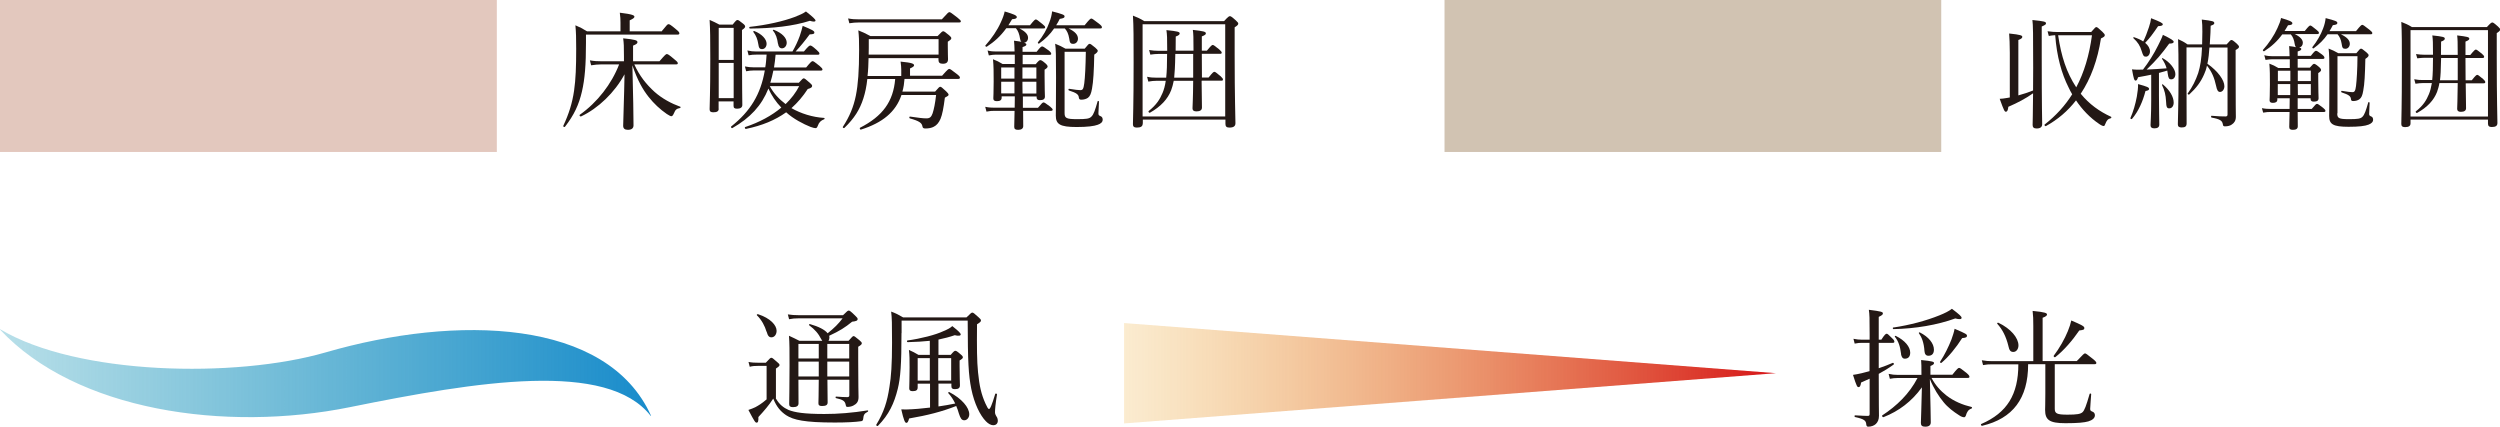 <?xml version="1.0" encoding="UTF-8"?><svg id="_レイヤー_2" xmlns="http://www.w3.org/2000/svg" xmlns:xlink="http://www.w3.org/1999/xlink" viewBox="0 0 222.41 37.96"><defs><style>.cls-1{fill:url(#_名称未設定グラデーション_34);}.cls-1,.cls-2{fill-rule:evenodd;}.cls-1,.cls-2,.cls-3,.cls-4,.cls-5{stroke-width:0px;}.cls-2{fill:url(#_名称未設定グラデーション_75);}.cls-3{fill:#231815;}.cls-4{fill:#e3c8be;}.cls-5{fill:#d1c3b2;}</style><linearGradient id="_名称未設定グラデーション_75" x1="0" y1="33.2" x2="57.92" y2="33.2" gradientUnits="userSpaceOnUse"><stop offset="0" stop-color="#1495b5" stop-opacity=".3"/><stop offset="1" stop-color="#188bcb"/></linearGradient><linearGradient id="_名称未設定グラデーション_34" x1="100" y1="33.2" x2="158" y2="33.2" gradientUnits="userSpaceOnUse"><stop offset="0" stop-color="#e99e15" stop-opacity=".2"/><stop offset="1" stop-color="#d61518"/></linearGradient></defs><g id="_文字"><rect class="cls-5" x="128.51" y="0" width="44.19" height="13.52"/><rect class="cls-4" x="0" width="44.2" height="13.52"/><path class="cls-3" d="M58.85,2.8c.49-.6.54-.65.62-.65s.16.02.7.48c.24.19.27.27.27.34s-.05.11-.16.11h-8.15v.75c0,1.93-.1,3.2-.36,4.32-.27,1.16-.69,2.07-1.51,3.13-.05.06-.18-.02-.15-.08.5-1.07.8-2.02.96-3.12.15-1.03.19-2.15.19-3.73,0-1-.01-1.42-.07-2.1.43.18.62.28,1.04.54h2.97v-.81c0-.26-.01-.46-.06-.85,1.16.14,1.3.24,1.3.36,0,.09-.11.18-.42.32v.98h2.8ZM56.43,5.73c.46,1.02,1.07,1.78,1.81,2.45.68.6,1.49,1.03,2.29,1.32.04.01.01.1-.03.11-.31.06-.41.14-.54.46-.09.2-.15.27-.24.27-.07,0-.19-.07-.4-.2-.6-.41-1.16-.94-1.61-1.51-.52-.66-.98-1.44-1.45-2.82.07,2.45.1,4.81.1,5.34,0,.26-.17.4-.5.4-.28,0-.42-.12-.42-.36,0-.5.09-2.57.12-4.58-.87,1.62-2.34,3.03-3.87,3.75-.07.03-.18-.1-.11-.15,1.56-1.1,2.83-2.74,3.5-4.48h-1.61c-.29,0-.53.03-.88.08l-.11-.44c.39.07.65.08.98.08h2.05v-.4c0-.96-.01-1.18-.07-1.64,1.09.11,1.27.18,1.27.34,0,.1-.06.18-.39.31v1.39h2.35c.5-.58.58-.64.65-.64.08,0,.17.03.69.48.24.19.29.26.29.34,0,.07-.05.1-.15.1h-3.73Z"/><path class="cls-3" d="M63.94,9.67c0,.23-.16.32-.48.32-.23,0-.33-.07-.33-.27,0-.5.06-1.27.06-4.49,0-1.77-.01-2.64-.06-3.46.37.16.53.24.87.42h1.18c.29-.37.35-.41.42-.41.08,0,.15.03.49.31.16.12.2.2.2.27,0,.08-.06.16-.28.31v1.84c0,3.05.03,4.4.03,4.83,0,.22-.17.33-.46.33-.24,0-.32-.07-.32-.26v-.39h-1.33v.66ZM65.27,2.48h-1.33v2.85h1.33v-2.85ZM63.94,8.73h1.33v-3.13h-1.33v3.13ZM71.06,7.37c.32-.35.37-.4.44-.4.08,0,.15.05.56.41.16.14.19.19.19.27,0,.11-.1.19-.39.27-.43.66-.91,1.22-1.45,1.7.84.48,1.88.81,2.91.87.05,0,.05.11,0,.12-.29.11-.46.27-.57.59-.06.16-.12.2-.19.2-.08,0-.24-.03-.45-.11-.61-.24-1.53-.71-2.17-1.3-.98.7-2.13,1.18-3.58,1.48-.08.01-.14-.15-.06-.17,1.26-.42,2.35-1.01,3.21-1.73-.49-.5-.86-1.07-1.15-1.69-.6,1.51-1.62,2.61-3.2,3.51-.07.05-.17-.09-.11-.14,1.71-1.36,2.62-2.85,2.99-4.98h-1.01c-.22,0-.39.02-.65.07l-.11-.43c.31.06.5.08.77.08h1.04c.07-.37.09-.76.12-1.13h-.92c-.24,0-.41.01-.68.06l-.11-.43c.31.07.5.09.79.09h3.22c.25-.42.48-.91.65-1.38.12-.34.2-.65.26-.9.85.35,1.04.45,1.04.59,0,.1-.05.16-.42.17-.45.61-.83,1.07-1.25,1.52h.74c.41-.49.49-.53.57-.53.07,0,.16.03.57.4.18.16.24.24.24.31,0,.08-.03.11-.16.11h-3.74c-.03.37-.08.76-.14,1.13h2.86c.42-.51.5-.56.57-.56.08,0,.16.05.62.42.2.17.26.25.26.32s-.05.1-.15.1h-4.22c-.07.36-.16.73-.27,1.08h2.51ZM66.7,2.39c1.49-.16,2.96-.49,4-.88.41-.16.76-.31,1-.49.62.49.85.7.85.81,0,.06-.05.09-.16.09-.08,0-.19-.02-.34-.07-1.51.48-3.27.67-5.33.69-.07,0-.09-.14-.02-.15ZM67.46,3.92c-.07-.43-.18-.74-.45-1.09-.02-.03.05-.08.09-.07.68.26,1.1.73,1.1,1.13,0,.27-.17.48-.4.48-.22,0-.29-.1-.34-.45ZM68.48,7.66c.34.64.84,1.17,1.41,1.6.5-.48.91-1.01,1.21-1.6h-2.62ZM69.21,3.89c-.07-.5-.18-.85-.45-1.17-.03-.03.03-.08.08-.07.75.29,1.15.73,1.15,1.15,0,.27-.18.5-.42.5-.2,0-.32-.15-.35-.41Z"/><path class="cls-3" d="M80.18,6.74v-.52c0-.18-.02-.49-.06-.74,1.07.1,1.2.2,1.2.34,0,.07-.09.15-.36.27v.65h2.85c.49-.56.57-.61.64-.61.08,0,.16.06.67.45.23.18.28.25.28.33,0,.07-.05.11-.15.11h-4.78c-.03.39-.08.76-.19,1.13h2.91c.33-.39.39-.43.46-.43s.15.05.52.4c.17.17.22.24.22.31s-.06.11-.33.26c-.12.95-.23,1.5-.39,1.89-.15.33-.33.56-.59.69-.19.11-.48.16-.74.16-.2,0-.25-.05-.28-.2-.05-.28-.25-.46-1.12-.7-.07-.02-.05-.17.02-.16.79.11,1.13.16,1.45.16s.44-.12.56-.45c.12-.37.22-.85.31-1.63h-3.08c-.51,1.5-1.67,2.47-3.61,3.08-.08.02-.14-.14-.07-.17,2-1.03,2.95-2.31,3.12-4.33h-2.48c-.07.67-.19,1.22-.35,1.72-.32,1-.8,1.77-1.69,2.63-.05.05-.17-.03-.14-.09.6-.92.95-1.76,1.16-2.78.2-1.01.29-2.2.29-4.08,0-.87-.01-1.15-.07-1.73.45.19.65.27,1.08.51h5.97c.37-.39.43-.43.5-.43.08,0,.15.05.52.35.16.14.2.19.2.27,0,.09-.03.12-.31.31v.4c0,.68.02.97.02,1.16,0,.28-.15.4-.46.4-.27,0-.39-.1-.39-.34v-.16h-6.22c-.01.53-.03,1.07-.09,1.59h2.99ZM75.45,1.64c.36.07.61.08.94.08h7.4c.52-.58.6-.64.67-.64.08,0,.17.06.71.48.25.2.31.27.31.34s-.05.1-.16.1h-8.92c-.29,0-.51.02-.84.07l-.11-.43ZM83.5,3.48h-6.21v.78c0,.2,0,.41-.01.6h6.22v-1.38Z"/><path class="cls-3" d="M89.51,2.53c-.49.68-1.04,1.18-1.73,1.63-.06.03-.16-.08-.11-.12.54-.6,1.07-1.37,1.37-2.06.17-.36.29-.7.34-.96.81.24,1.08.35,1.08.5,0,.1-.09.17-.42.19-.11.19-.22.37-.33.54h1.92c.37-.46.45-.52.52-.52.08,0,.16.06.59.41.18.14.24.22.24.28,0,.08-.03.11-.15.11h-2.14c.54.27.77.54.77.83,0,.23-.14.42-.35.44.15.05.2.09.2.15,0,.08-.04.14-.34.24v.42h1.25c.33-.43.42-.48.49-.48.08,0,.17.05.59.36.17.14.22.22.22.29,0,.07-.03.1-.15.1h-2.39v.83h1.16c.27-.32.33-.36.41-.36.07,0,.16.03.45.28.17.15.2.23.2.29s-.05.15-.27.28v.58c0,1.12.03,1.66.03,1.81,0,.22-.14.32-.45.32-.19,0-.29-.08-.29-.25v-.08h-1.22v1.01h1.34c.34-.41.42-.48.5-.48s.17.07.58.37c.17.14.23.22.23.28s-.05.1-.15.1h-2.48c0,.73.01,1.15.01,1.36s-.16.33-.45.33c-.26,0-.35-.08-.35-.27,0-.18.01-.59.03-1.42h-1.8c-.22,0-.43.01-.7.07l-.11-.43c.31.07.58.08.82.08h1.8c.01-.27.01-.54.01-.82v-.19h-1.17v.12c0,.22-.15.31-.42.31-.22,0-.32-.07-.32-.25,0-.16.03-.46.03-1.5,0-.84,0-1.35-.06-1.98.36.14.52.22.85.42h1.09v-.83h-1.66c-.19,0-.39.02-.65.07l-.11-.44c.27.08.53.09.76.09h1.64c-.01-.46-.02-.68-.05-.96.28.03.5.07.66.1-.07-.06-.1-.14-.12-.27-.06-.4-.17-.71-.37-.94h-.84ZM89.07,6v.99h1.18v-.99h-1.18ZM90.25,7.27h-1.18v1.04h1.18v-1.04ZM90.96,6.99h1.24v-.99h-1.24v.99ZM92.2,8.31v-1.04h-1.24v.32c0,.24,0,.49.01.73h1.22ZM96.49,2.25c.44-.54.52-.6.6-.6.07,0,.16.06.67.45.22.17.27.25.27.32,0,.08-.03.11-.15.11h-2.82c.59.28.84.57.84.91,0,.25-.17.46-.42.46s-.31-.09-.36-.49c-.07-.4-.19-.66-.39-.88h-.95c-.36.52-.78.94-1.33,1.34-.06.05-.16-.06-.11-.11.44-.54.81-1.17,1.01-1.76.14-.35.22-.69.25-.99.94.25,1.11.31,1.11.45,0,.11-.08.17-.43.22-.1.2-.2.39-.32.57h2.53ZM94.71,10.06c0,.44.14.54,1.1.54.84,0,1.11-.03,1.3-.24.18-.18.32-.56.54-1.35.01-.06.12-.02.12.03-.01.36-.05.92-.05,1.04,0,.16.03.19.22.27.1.04.16.16.16.29,0,.22-.16.36-.44.46-.32.12-.91.2-1.88.2-1.49,0-1.85-.25-1.85-1.02,0-.36.02-1.09.02-3.39,0-2.09-.01-2.47-.08-3,.4.16.57.24.92.44h1.71c.31-.39.36-.43.44-.43.07,0,.15.05.5.34.17.15.22.22.22.28,0,.09-.07.18-.31.34-.03,1.45-.08,2.39-.2,3.03-.08.44-.17.66-.36.81-.14.1-.36.17-.59.17-.14,0-.2-.05-.22-.18-.02-.27-.18-.42-.88-.64-.07-.02-.06-.16.01-.15.54.09.86.12,1,.12.22,0,.28-.1.35-.6.07-.53.12-1.48.14-2.81h-1.89v5.42Z"/><path class="cls-3" d="M101.66,10.99c0,.25-.16.36-.52.36-.26,0-.35-.1-.35-.29,0-.6.06-1.47.06-5.46,0-2.2,0-3.27-.06-4.21.42.17.6.24,1.01.49h7.1c.37-.41.44-.44.52-.44.07,0,.14.03.52.37.17.16.22.22.22.29,0,.09-.06.17-.32.33v2.45c0,3.88.07,5.56.07,6.08,0,.27-.17.39-.54.39-.25,0-.35-.1-.35-.32v-.39h-7.35v.35ZM109,2.16h-7.35v8.2h7.35V2.16ZM106.9,7.19c.01,1.36.03,2.09.03,2.38,0,.22-.16.34-.49.34-.25,0-.35-.1-.35-.27,0-.2.05-.83.06-2.45h-1.73c-.06.33-.14.59-.23.84-.31.79-.92,1.45-1.89,2-.07.03-.17-.1-.11-.15.7-.56,1-1.05,1.24-1.62.12-.29.22-.63.28-1.07h-.84c-.23,0-.42.02-.71.07l-.11-.43c.32.07.54.08.83.08h.87c.06-.53.08-1.21.08-2.11h-.78c-.24,0-.41.02-.71.06l-.11-.41c.33.05.53.07.81.07h.8c0-1.21-.01-1.39-.07-1.84,1.01.1,1.18.16,1.18.29,0,.1-.07.18-.35.28,0,.42,0,.82-.01,1.26h1.59c0-1.19-.01-1.49-.06-1.85.96.11,1.16.16,1.16.31,0,.09-.07.16-.36.27v1.27h.45c.37-.45.45-.51.52-.51.08,0,.15.06.57.39.17.15.23.23.23.29,0,.08-.04.11-.16.11h-1.61v.19c0,.74,0,1.37.01,1.92h.59c.36-.45.44-.51.52-.51.07,0,.15.06.56.4.16.15.2.22.2.28,0,.08-.03.11-.15.11h-1.72ZM104.56,4.8c-.02,1.2-.06,1.7-.1,2.11h1.69v-2.11h-1.59Z"/><path class="cls-3" d="M179.55,8.49c.45-.12.89-.27,1.32-.44.01-.57.01-1.24.01-2.04,0-3.02-.01-3.78-.07-4.23,1.07.11,1.21.15,1.21.3,0,.08-.04.13-.38.28v2.52c0,4.8.04,5.8.04,6.16,0,.26-.16.39-.5.39-.25,0-.35-.11-.35-.31,0-.27.03-.98.04-2.82-.65.46-1.36.84-2.2,1.2-.03.32-.11.44-.21.44-.12,0-.16-.04-.56-1.15.16,0,.4-.03.68-.08.07-.01.15-.03.22-.04v-3.98c-.01-.78-.02-1.29-.06-1.71,1.05.11,1.17.18,1.17.3,0,.1-.07.17-.35.28v4.95ZM186.02,2.87c.36-.42.41-.46.48-.46.07,0,.13.04.54.42.17.17.21.23.21.3,0,.1-.06.16-.34.29-.3,1.92-.9,3.57-1.8,4.92.76.93,1.67,1.58,2.7,2.05.05.02.02.12-.03.13-.25.06-.35.17-.49.52-.05.14-.07.17-.15.17-.06,0-.18-.04-.37-.17-.85-.57-1.54-1.31-2.08-2.11-.73.95-1.63,1.71-2.68,2.29-.06.03-.17-.1-.11-.14,1-.79,1.81-1.67,2.45-2.69-.12-.21-.23-.41-.33-.63-.6-1.19-1.04-2.72-1.18-4.63-.19.01-.36.03-.57.07l-.11-.42c.37.05.61.07.94.07h2.92ZM183.1,3.14c.28,1.89.74,3.3,1.61,4.63.7-1.32,1.16-2.85,1.4-4.63h-3.01Z"/><path class="cls-3" d="M189.53,10.5c.24-.53.45-1.24.57-1.9.07-.4.12-.8.11-1.12.84.23.98.3.98.43,0,.09-.06.14-.32.19-.23.9-.62,1.8-1.2,2.48-.04.05-.17-.02-.14-.07ZM191.36,6.65c-.31.06-.67.14-1.15.22-.07.23-.13.3-.22.3-.12,0-.17-.16-.32-1,.23.02.34.03.5.03.17,0,.33,0,.48-.01.48-.62.96-1.37,1.35-2.16.18-.36.34-.68.42-.93.72.35.96.5.96.62,0,.09-.08.16-.4.16-.65.89-1.12,1.46-2.01,2.31.6-.03,1.24-.06,1.78-.11-.08-.3-.22-.56-.41-.85-.02-.03.03-.07.07-.05.64.35,1.12.97,1.12,1.41,0,.27-.14.47-.36.47-.2,0-.26-.09-.32-.51-.01-.1-.02-.18-.04-.27-.24.07-.5.15-.74.21v2.04c0,1.17.03,2.23.03,2.56,0,.22-.15.33-.44.33-.23,0-.34-.09-.34-.28s.06-.89.06-2.19v-2.32ZM191.27,4.58c0,.25-.16.46-.35.46-.2,0-.25-.05-.39-.5-.13-.45-.34-.79-.74-1.15-.03-.03.02-.1.06-.08.33.11.61.23.82.38.19-.38.36-.82.51-1.28.1-.29.16-.56.19-.79.83.32,1.04.44,1.04.54s-.09.15-.42.17c-.47.69-.73,1.05-1.15,1.48.28.23.43.5.43.77ZM192.7,9c-.03-.54-.12-.95-.36-1.44-.02-.04.05-.08.08-.05.62.52.96,1.11.96,1.62,0,.3-.16.51-.39.51-.21,0-.27-.1-.29-.64ZM196.56,4.22c-.03.49-.08.97-.18,1.45.95.67,1.51,1.47,1.51,2,0,.28-.17.51-.39.51-.17,0-.27-.14-.35-.55-.15-.69-.36-1.22-.81-1.79-.06.3-.15.55-.26.79-.3.68-.69,1.2-1.32,1.78-.04.04-.17-.04-.13-.1.44-.61.7-1.15.93-1.81.18-.57.3-1.27.34-2.28h-1.38v2.5c0,2.66.01,3.62.01,4.26,0,.27-.14.36-.44.36-.24,0-.34-.08-.34-.28,0-.57.06-1.64.06-4.42,0-1.47-.01-2.3-.04-3.16.36.17.51.24.84.47h1.3c.01-.34.02-.72.02-1.14,0-.51-.01-.72-.05-1.07.99.12,1.11.16,1.11.32,0,.09-.04.13-.32.23,0,.22-.01.44-.02.64-.02.37-.04.71-.06,1.02h1.5c.31-.36.36-.39.43-.39.07,0,.14.03.48.33.15.15.19.2.19.28,0,.08-.07.15-.3.28v1.65c0,3.55.02,3.79.02,4.29,0,.34-.14.54-.35.68-.14.11-.36.17-.61.17-.14,0-.18-.03-.2-.2-.06-.3-.23-.44-1-.58-.06-.01-.06-.17,0-.16.6.05.91.06,1.25.06.12,0,.17-.06.17-.18v-5.95h-1.61Z"/><path class="cls-3" d="M203.06,3.03c-.46.64-.98,1.11-1.63,1.53-.05.03-.15-.07-.11-.12.51-.56,1-1.29,1.29-1.94.16-.34.28-.66.32-.9.75.22,1.01.33,1.01.47,0,.1-.08.16-.39.18-.11.18-.2.35-.31.51h1.8c.35-.44.43-.49.49-.49.07,0,.15.05.55.38.17.13.22.2.22.27,0,.07-.03.11-.14.11h-2.01c.51.25.72.51.72.78,0,.21-.13.39-.33.41.14.04.19.08.19.14,0,.07-.04.13-.32.22v.39h1.17c.31-.4.39-.45.46-.45.07,0,.16.04.55.34.16.13.2.2.2.28,0,.06-.03.1-.14.1h-2.24v.78h1.08c.26-.3.31-.34.38-.34.06,0,.15.03.43.27.16.14.19.21.19.28s-.04.14-.25.27v.54c0,1.05.03,1.55.03,1.7,0,.2-.13.3-.43.3-.18,0-.28-.07-.28-.23v-.07h-1.15v.95h1.25c.32-.38.39-.45.47-.45s.16.06.54.35c.16.13.21.2.21.27s-.04.1-.14.1h-2.33c0,.68.01,1.07.01,1.28s-.15.31-.43.31c-.24,0-.33-.07-.33-.26,0-.17.01-.55.03-1.33h-1.69c-.2,0-.4.01-.66.06l-.11-.4c.29.06.54.07.77.07h1.69c.01-.26.01-.51.01-.77v-.18h-1.1v.12c0,.2-.14.29-.39.29-.2,0-.3-.06-.3-.23,0-.15.03-.44.03-1.4,0-.79,0-1.27-.05-1.86.34.13.49.2.8.39h1.02v-.78h-1.55c-.18,0-.36.02-.61.06l-.11-.42c.25.07.5.09.71.09h1.54c-.01-.44-.02-.64-.04-.9.27.03.47.06.62.1-.06-.05-.1-.13-.12-.26-.05-.37-.16-.67-.35-.88h-.79ZM202.65,6.29v.93h1.11v-.93h-1.11ZM203.75,7.48h-1.11v.98h1.11v-.98ZM204.42,7.21h1.16v-.93h-1.16v.93ZM205.58,8.46v-.98h-1.16v.3c0,.22,0,.46.01.68h1.15ZM209.6,2.77c.41-.51.49-.56.56-.56.06,0,.15.05.63.43.2.16.26.23.26.3,0,.07-.03.11-.14.11h-2.65c.55.27.79.53.79.85,0,.23-.16.44-.39.44s-.29-.08-.34-.46c-.06-.37-.18-.62-.36-.83h-.89c-.34.49-.73.88-1.24,1.25-.05.04-.15-.05-.11-.11.41-.51.75-1.1.95-1.65.13-.33.2-.65.23-.93.88.23,1.04.29,1.04.43,0,.11-.07.16-.4.2-.1.19-.19.36-.3.53h2.37ZM207.93,10.09c0,.42.13.51,1.03.51.79,0,1.04-.03,1.22-.22.17-.17.3-.52.51-1.27.01-.05.12-.02.12.03-.01.34-.04.86-.04.98,0,.15.03.18.2.25.1.04.15.15.15.28,0,.2-.15.34-.41.44-.3.12-.85.19-1.77.19-1.39,0-1.73-.23-1.73-.96,0-.34.02-1.02.02-3.18,0-1.96-.01-2.32-.07-2.82.37.15.53.22.86.41h1.61c.29-.36.34-.4.42-.4.06,0,.14.04.47.32.16.14.2.2.2.27,0,.08-.06.17-.29.32-.03,1.36-.07,2.24-.19,2.84-.07.41-.16.62-.34.75-.13.1-.34.16-.55.16-.13,0-.19-.04-.2-.17-.02-.25-.17-.39-.83-.6-.06-.02-.05-.15.01-.14.51.09.81.12.94.12.2,0,.27-.1.33-.56.06-.5.12-1.39.13-2.64h-1.78v5.08Z"/><path class="cls-3" d="M214.45,10.97c0,.23-.15.34-.49.34-.24,0-.33-.1-.33-.28,0-.56.05-1.38.05-5.13,0-2.06,0-3.06-.05-3.95.39.16.56.22.95.46h6.66c.35-.38.41-.41.49-.41.06,0,.13.03.49.35.16.15.2.2.2.28,0,.08-.05.16-.3.31v2.3c0,3.64.06,5.21.06,5.7,0,.26-.16.36-.51.36-.23,0-.33-.1-.33-.3v-.36h-6.89v.33ZM221.34,2.68h-6.89v7.69h6.89V2.68ZM219.36,7.4c.01,1.28.03,1.96.03,2.23,0,.2-.15.32-.46.32-.23,0-.33-.1-.33-.26,0-.19.04-.78.05-2.3h-1.63c-.05.31-.13.55-.21.79-.29.74-.86,1.36-1.78,1.87-.06.03-.16-.1-.11-.14.66-.52.94-.99,1.16-1.52.12-.28.2-.6.27-1h-.79c-.21,0-.39.02-.67.06l-.11-.4c.3.06.51.07.78.07h.82c.05-.5.07-1.14.07-1.98h-.73c-.22,0-.38.02-.67.05l-.11-.38c.31.04.5.06.75.06h.76c0-1.14-.01-1.31-.06-1.72.95.1,1.11.15,1.11.28,0,.1-.06.17-.33.27,0,.39,0,.77-.01,1.18h1.49c0-1.12-.01-1.39-.05-1.73.9.11,1.08.15,1.08.29,0,.08-.06.15-.34.26v1.19h.43c.35-.43.43-.48.49-.48.07,0,.14.05.53.36.16.14.21.21.21.28,0,.07-.04.11-.15.11h-1.51v.18c0,.69,0,1.29.01,1.8h.55c.34-.43.42-.48.49-.48.06,0,.14.05.52.37.15.14.19.2.19.27,0,.07-.03.11-.14.11h-1.62ZM217.17,5.16c-.02,1.13-.05,1.6-.1,1.98h1.58v-1.98h-1.49Z"/><path class="cls-2" d="M.03,29.3c6.85,4.09,20.94,4.37,28.94,2.05,11.66-3.38,25.06-3.02,28.95,5.64,0,0,0,.01,0,.01-.01,0-.02,0-.03,0-3.87-4.96-15.44-3.07-26.75-.78C20.06,38.47,6.75,36.56,0,29.32c0,0,0-.01,0-.02,0,0,.02,0,.03,0H.03Z"/><polygon class="cls-1" points="100 37.67 100 28.74 158 33.2 100 37.67"/><path class="cls-3" d="M69.05,35.49c.29.5.67.79,1.1.98.56.22,1.38.36,3.19.36,1.24,0,2.48-.1,3.85-.32.06-.01.06.1.01.12-.31.16-.37.26-.41.65-.01.11-.06.17-.17.19-.53.08-1.34.12-2.35.12-2.7,0-3.68-.23-4.33-.65-.49-.33-.85-.74-1.15-1.48-.37.58-.81,1.09-1.32,1.64.01.37-.03.5-.16.5-.11,0-.17-.06-.73-1.13.26-.08.45-.17.61-.24.28-.15.57-.32,1.01-.7v-2.98h-.73c-.29,0-.52.01-.77.08l-.11-.43c.31.06.57.07.88.07h.66c.36-.4.42-.44.49-.44.08,0,.14.04.51.37.17.14.22.2.22.27,0,.08-.03.12-.32.32v2.7ZM68.19,29.5c-.14-.48-.42-1.03-.85-1.45-.05-.03.03-.12.09-.1,1.12.36,1.66.99,1.66,1.48,0,.31-.18.58-.46.58-.2,0-.32-.11-.43-.51ZM73.15,30.31s-.06-.08-.08-.12c-.27-.53-.57-.87-1.09-1.26-.03-.02.02-.11.07-.1.77.22,1.33.5,1.58.82.6-.48.96-.84,1.33-1.33h-3.9c-.34,0-.58.02-.86.08l-.11-.43c.33.05.6.07.96.07h3.95c.37-.37.43-.41.51-.41.07,0,.14.03.56.44.18.17.23.24.23.31,0,.15-.14.2-.49.24-.64.52-1.09.81-2.04,1.25.01.06.02.1.02.16,0,.11-.03.22-.09.29h1.79c.32-.37.39-.42.45-.42s.14.05.51.36c.17.15.22.2.22.28,0,.09-.07.16-.32.31v1.21c0,2.2.03,2.98.03,3.27,0,.42-.18.61-.48.76-.16.08-.35.11-.51.11-.1,0-.12-.02-.17-.26-.07-.26-.24-.39-.84-.52-.06-.01-.06-.14,0-.14.44.03.69.05.99.05.14,0,.19-.05.19-.17v-1.38h-1.95c.01.95.02,1.72.02,2.02,0,.23-.15.32-.5.32-.24,0-.32-.07-.32-.25,0-.17.03-.82.03-2.02v-.07h-1.81c0,1.16.01,1.68.01,2.1,0,.23-.16.34-.49.34-.25,0-.34-.08-.34-.27,0-.49.03-1.26.03-3.44,0-1.31,0-1.97-.05-2.64.39.18.56.26.93.45h2.02ZM71.03,30.6v1.29h1.81v-1.29h-1.81ZM72.84,32.17h-1.81v1.32h1.81v-1.32ZM73.6,31.89h1.95v-1.29h-1.95v1.29ZM75.55,33.49v-1.32h-1.95v1.32h1.95Z"/><path class="cls-3" d="M80.2,29.64c0,2.76-.09,3.98-.33,4.95-.32,1.29-.78,2.29-1.76,3.29-.06.06-.19-.03-.15-.1.66-1.08.98-2.05,1.17-3.37.15-.87.23-2.01.23-3.91,0-1.75-.01-2.2-.08-2.78.43.16.63.26,1.07.52h5.63c.39-.39.45-.43.52-.43.08,0,.16.05.54.4.18.16.23.23.23.29,0,.1-.04.16-.35.35-.02,2.07-.01,3.27.09,4.27.12,1.21.29,1.96.66,2.78.14.31.24.49.31.49.1,0,.24-.28.56-1.34.02-.07.17-.03.16.03-.14.85-.18,1.37-.18,1.59,0,.14.03.22.19.48.03.07.06.16.06.28,0,.24-.15.4-.41.4-.19,0-.43-.12-.65-.35-.51-.52-1.03-1.56-1.3-2.88-.25-1.28-.31-2.37-.32-6.08h-5.88v1.11ZM82.72,34.13h-1.08v.33c0,.24-.12.34-.46.34-.22,0-.29-.1-.29-.25,0-.29.03-.76.03-1.86,0-.69,0-1.07-.06-1.56.36.16.51.24.85.44h1.01v-1.25c-.57.06-1.2.1-1.97.12-.07,0-.09-.14-.02-.15,1.17-.16,2.51-.5,3.2-.83.35-.14.63-.29.79-.45.62.49.75.64.75.75s-.2.15-.53.06c-.46.16-.93.28-1.45.39v1.36h1.09c.28-.33.34-.36.41-.36.08,0,.15.03.48.32.15.12.19.19.19.26,0,.08-.06.14-.29.28v.52c0,.92.03,1.46.03,1.69s-.12.34-.45.34c-.22,0-.31-.07-.31-.27v-.22h-1.15v2.03c.5-.07.99-.16,1.49-.26-.17-.35-.36-.65-.62-.93-.03-.05.05-.11.09-.09,1.12.58,1.78,1.38,1.78,1.98,0,.29-.2.53-.44.53s-.34-.17-.48-.59c-.07-.25-.15-.48-.24-.68-1.27.5-2.55.83-4.19,1.11-.09.32-.15.39-.25.39-.12,0-.23-.24-.45-1.2.2.01.32.01.45.01.69-.02,1.39-.08,2.11-.17v-2.13ZM81.64,31.86v2h1.08v-2h-1.08ZM84.62,31.86h-1.15v2h1.15v-2Z"/><path class="cls-3" d="M166.33,30.5h-.67c-.22,0-.39.01-.66.07l-.11-.43c.31.06.49.08.76.08h.68v-.49c0-1.49-.01-1.72-.07-2.17,1.12.14,1.25.19,1.25.32,0,.1-.07.17-.37.31v2.03h.23c.31-.48.4-.53.48-.53.07,0,.14.06.5.42.14.12.18.22.18.28,0,.08-.03.11-.15.11h-1.24v2.26c.45-.15.88-.32,1.25-.48.06-.02.14.1.08.15-.43.31-.87.58-1.33.83,0,2.86.02,3.28.02,3.73,0,.34-.11.57-.28.73-.16.15-.41.24-.69.24-.09,0-.15-.08-.16-.2-.02-.34-.18-.48-1-.66-.06-.01-.06-.15,0-.15.59.03.9.05,1.11.05.15,0,.19-.03.19-.18v-3.13c-.25.11-.5.23-.76.34-.05.31-.1.41-.23.41-.11,0-.17-.07-.49-1.09.19-.02.46-.08.78-.15.23-.06.45-.11.69-.18v-2.51ZM171.84,33.63c.35.65.78,1.13,1.33,1.56.66.51,1.44.83,2.23,1.02.06.01.05.11-.01.14-.27.09-.4.27-.51.65-.03.07-.08.12-.14.12-.08,0-.24-.03-.44-.17-.52-.33-1.02-.71-1.39-1.17-.43-.52-.87-1.2-1.22-2.06.05,1.96.08,3.54.08,3.85,0,.25-.15.39-.49.39-.29,0-.39-.11-.39-.33,0-.24.06-1.61.09-3.17-.9,1.25-2.04,2.11-3.41,2.65-.08.03-.18-.11-.11-.16,1.28-.84,2.39-1.9,3.13-3.32h-1.78c-.24,0-.41.02-.68.07l-.11-.44c.32.07.52.09.79.09h2.13v-.14c0-.6,0-.82-.03-1.18,1.03.1,1.15.16,1.15.27,0,.09-.07.16-.32.26v.78h1.95c.44-.56.53-.61.6-.61.08,0,.17.06.65.44.22.19.27.27.27.34,0,.08-.03.11-.15.11h-3.21ZM168.43,29.14c1.47-.22,2.91-.6,4.12-1.09.45-.18.84-.37,1.1-.58.7.53.86.69.86.8,0,.07-.03.12-.19.12-.08,0-.2-.01-.37-.06-1.6.58-3.54.91-5.5.95-.07,0-.08-.15-.01-.16ZM169.13,31.5c-.09-.7-.22-1.11-.56-1.55-.02-.03.03-.09.08-.07.82.4,1.29.98,1.29,1.49,0,.34-.16.54-.48.54-.19,0-.29-.14-.34-.41ZM171.21,31.25c-.05-.78-.25-1.26-.5-1.61-.02-.03.03-.09.08-.07.81.41,1.26.99,1.26,1.54,0,.33-.16.54-.49.54-.22,0-.33-.15-.35-.41ZM172.6,32.18c.41-.63.74-1.3,1.01-1.98.11-.31.22-.63.28-.95,1.05.45,1.1.49,1.1.63,0,.11-.07.17-.43.2-.53.84-1.22,1.68-1.84,2.2-.06.05-.16-.05-.12-.1Z"/><path class="cls-3" d="M180.43,32.42c0,3.02-1.36,4.82-4.09,5.46-.08.02-.15-.12-.08-.16,2.3-1,3.3-2.62,3.3-5.31h-2.35c-.27,0-.48.01-.79.07l-.11-.43c.35.06.59.08.9.08h3.68v-3.13c0-.58-.01-.94-.06-1.34,1.15.11,1.28.2,1.28.32,0,.09-.09.18-.39.29v3.85h3.04c.58-.62.66-.68.73-.68.08,0,.16.06.7.49.25.2.31.29.31.36s-.05.11-.16.11h-3.54v3.96c0,.42.17.53,1.13.53.87,0,1.16-.06,1.34-.22.17-.16.32-.54.63-1.62.01-.06.14-.05.14.01-.02.42-.09,1.09-.09,1.32,0,.15.05.18.24.26.12.05.18.17.18.31,0,.24-.22.43-.59.54-.35.1-.93.16-2.03.16-1.43,0-1.81-.29-1.81-1.19,0-.18.02-.51.02-1.45v-2.61h-1.53ZM178.67,30.76c-.2-.8-.51-1.44-.99-1.96-.03-.05.05-.11.1-.09,1.13.54,1.79,1.36,1.79,2.02,0,.33-.2.58-.45.58s-.36-.12-.45-.54ZM182.7,31.66c.52-.69.98-1.5,1.26-2.19.15-.36.25-.68.31-.96.93.4,1.16.52,1.16.66s-.02.18-.45.23c-.59.86-1.34,1.75-2.13,2.37-.06.05-.18-.05-.14-.1Z"/></g></svg>